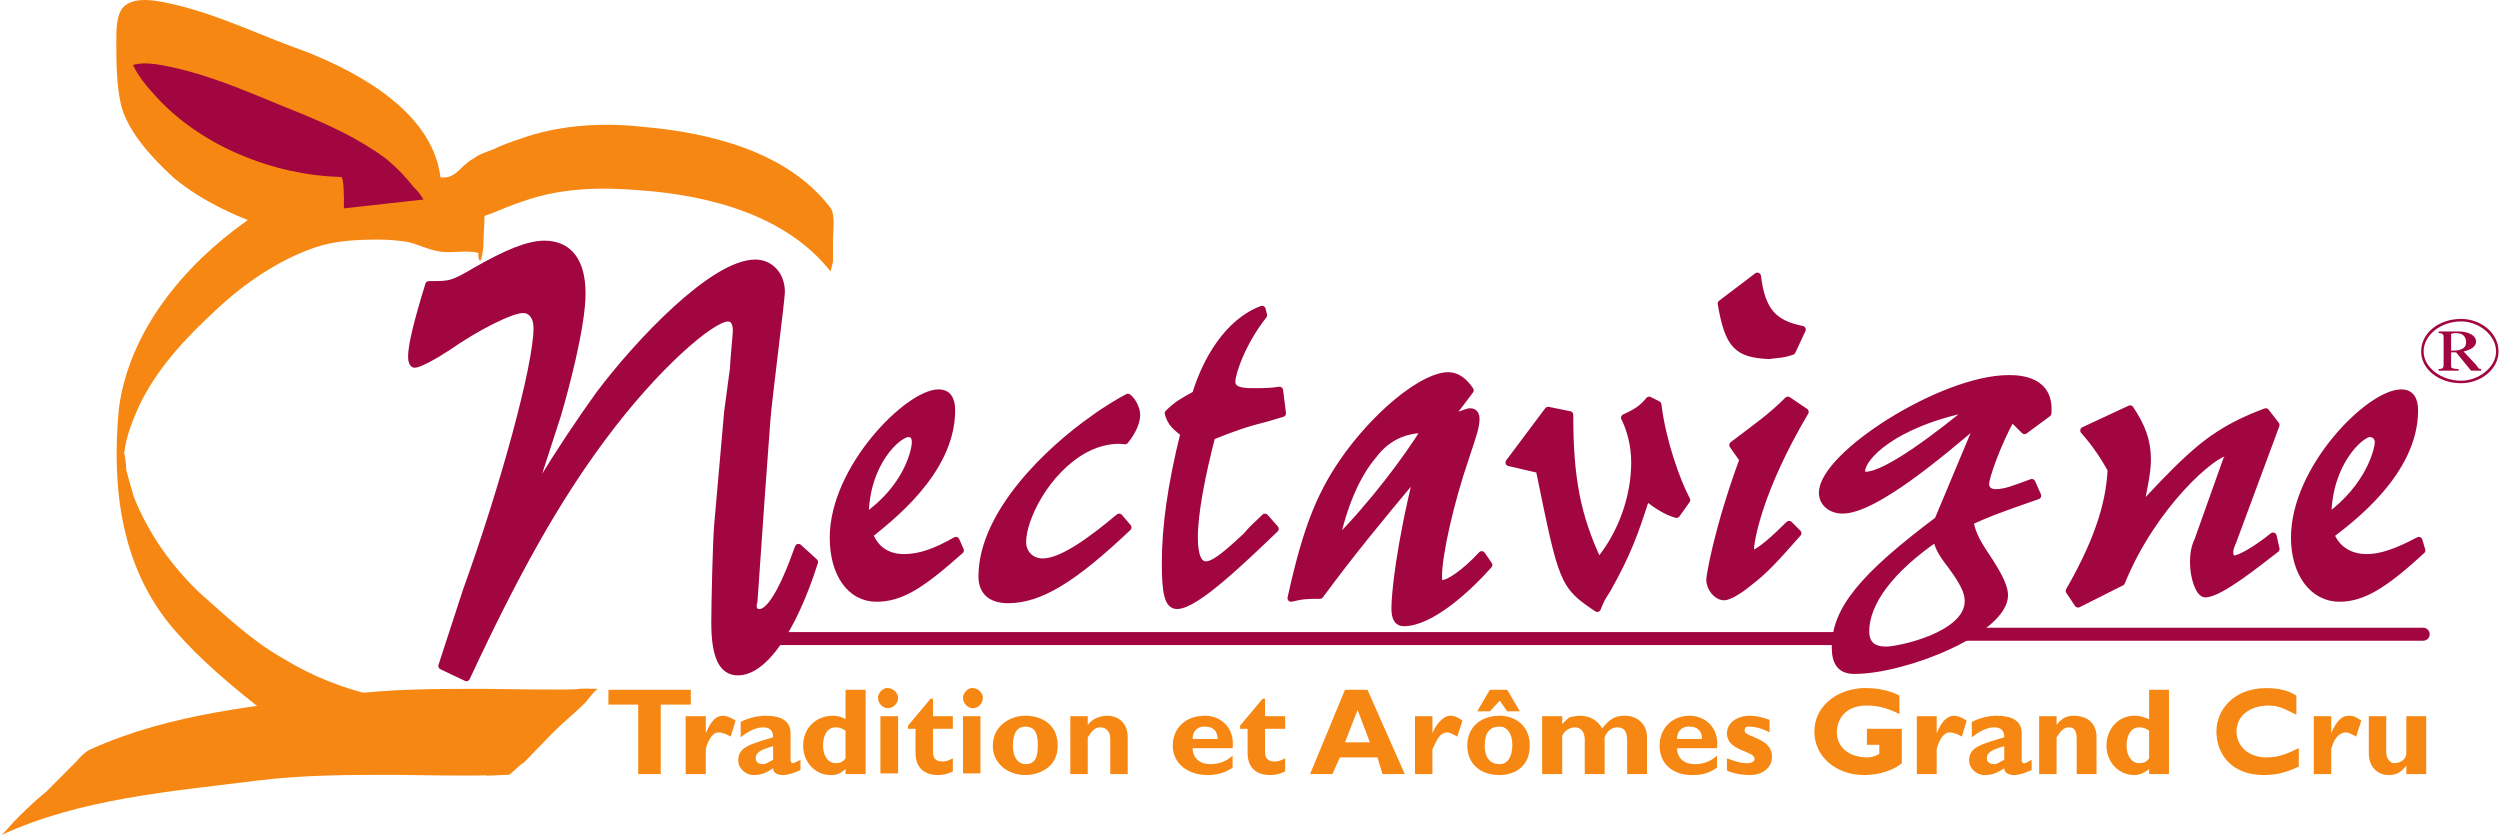 <?xml version="1.0" encoding="UTF-8" standalone="no"?>
<!-- Created with Inkscape (http://www.inkscape.org/) -->
<svg
   xmlns:svg="http://www.w3.org/2000/svg"
   xmlns="http://www.w3.org/2000/svg"
   version="1.0"
   width="1024"
   height="342"
   viewBox="0 0 322.18 107.728"
   id="svg17113"
   xml:space="preserve"><defs
     id="defs17116" /><g
     transform="translate(-404.761,-926.984)"
     id="layer1"><path
       d="M 0.332,0.751 C 0.315,0.818 0.284,0.841 0.257,0.848 C 0.242,0.853 0.226,0.851 0.211,0.837 C 0.207,0.833 0.203,0.829 0.199,0.824 C 0.196,0.819 0.192,0.817 0.189,0.81 C 0.183,0.8 0.182,0.784 0.175,0.788 C 0.174,0.788 0.171,0.714 0.175,0.712 C 0.181,0.708 0.183,0.72 0.188,0.731 C 0.19,0.738 0.193,0.741 0.196,0.744 C 0.2,0.749 0.204,0.754 0.209,0.759 C 0.224,0.775 0.24,0.776 0.256,0.772 C 0.283,0.766 0.314,0.743 0.332,0.675 C 0.332,0.674 0.333,0.687 0.333,0.686 C 0.333,0.695 0.333,0.704 0.333,0.713 C 0.333,0.723 0.334,0.743 0.332,0.751"
       transform="matrix(322.18,0,0,-107.736,404.761,1034.713)"
       style="fill:#f68712;fill-opacity:1;fill-rule:nonzero;stroke:none"
       id="path17844" /><path
       d="M 0.193,0.758 C 0.192,0.762 0.192,0.765 0.192,0.769 C 0.192,0.771 0.192,0.772 0.191,0.774 C 0.187,0.776 0.183,0.775 0.179,0.774 C 0.175,0.774 0.171,0.777 0.168,0.781 C 0.159,0.79 0.151,0.79 0.142,0.789 C 0.126,0.786 0.111,0.763 0.098,0.735 C 0.073,0.682 0.051,0.603 0.047,0.51 C 0.044,0.414 0.048,0.317 0.07,0.243 C 0.08,0.209 0.092,0.179 0.103,0.153 C 0.114,0.131 0.125,0.113 0.136,0.101 C 0.153,0.083 0.17,0.079 0.188,0.078 C 0.189,0.078 0.19,0.154 0.188,0.154 C 0.161,0.155 0.136,0.169 0.113,0.211 C 0.1,0.233 0.09,0.262 0.079,0.291 C 0.068,0.323 0.059,0.36 0.053,0.405 C 0.052,0.415 0.051,0.426 0.05,0.437 C 0.05,0.443 0.049,0.469 0.049,0.448 C 0.049,0.47 0.052,0.493 0.055,0.513 C 0.062,0.558 0.074,0.596 0.086,0.629 C 0.097,0.66 0.111,0.689 0.126,0.704 C 0.134,0.712 0.143,0.713 0.151,0.713 C 0.155,0.713 0.159,0.712 0.163,0.71 C 0.167,0.707 0.171,0.701 0.175,0.699 C 0.18,0.696 0.186,0.701 0.191,0.697 C 0.191,0.699 0.191,0.701 0.191,0.703 C 0.191,0.699 0.191,0.696 0.191,0.692 C 0.192,0.678 0.193,0.703 0.193,0.706 C 0.193,0.723 0.194,0.742 0.193,0.758"
       transform="matrix(322.18,0,0,-107.736,404.761,1034.713)"
       style="fill:#f68712;fill-opacity:1;fill-rule:nonzero;stroke:none"
       id="path17846" /><path
       d="M 0.175,0.763 C 0.175,0.788 0.16,0.835 0.153,0.85 C 0.144,0.87 0.132,0.888 0.122,0.899 C 0.111,0.911 0.055,0.99 0.048,0.95 C 0.042,0.906 0.064,0.834 0.075,0.812 C 0.083,0.796 0.092,0.782 0.101,0.772 C 0.114,0.757 0.121,0.751 0.136,0.75"
       transform="matrix(322.18,0,0,-107.736,404.761,1034.713)"
       style="fill:#a20640;fill-opacity:1;fill-rule:nonzero;stroke:none"
       id="path17858" /><path
       d="M 0.176,0.782 C 0.174,0.863 0.144,0.912 0.122,0.938 C 0.104,0.957 0.088,0.981 0.07,0.994 C 0.064,0.998 0.054,1.006 0.049,0.992 C 0.046,0.983 0.046,0.964 0.046,0.952 C 0.046,0.926 0.046,0.898 0.048,0.873 C 0.051,0.84 0.061,0.809 0.069,0.787 C 0.081,0.757 0.096,0.738 0.11,0.724 C 0.118,0.716 0.127,0.713 0.136,0.712 C 0.137,0.712 0.138,0.788 0.136,0.788 C 0.109,0.79 0.08,0.825 0.062,0.884 C 0.058,0.897 0.054,0.911 0.052,0.927 C 0.05,0.935 0.049,0.943 0.048,0.951 C 0.046,0.975 0.046,0.887 0.048,0.91 C 0.049,0.912 0.049,0.914 0.049,0.916 C 0.054,0.93 0.064,0.922 0.069,0.919 C 0.087,0.907 0.103,0.884 0.12,0.864 C 0.132,0.849 0.143,0.834 0.154,0.81 C 0.158,0.8 0.162,0.788 0.165,0.776 C 0.168,0.768 0.169,0.76 0.171,0.752 C 0.172,0.748 0.172,0.745 0.173,0.741 C 0.174,0.736 0.174,0.727 0.174,0.743 C 0.174,0.741 0.174,0.715 0.175,0.73 C 0.176,0.747 0.176,0.765 0.176,0.782"
       transform="matrix(322.18,0,0,-107.736,404.761,1034.713)"
       style="fill:#f68712;fill-opacity:1;fill-rule:nonzero;stroke:none"
       id="path17860" /><path
       d="M 0,0 C 0.032,0.044 0.068,0.052 0.102,0.065 C 0.121,0.072 0.139,0.072 0.157,0.072 C 0.16,0.072 0.195,0.07 0.195,0.072 C 0.207,0.106 0.219,0.14 0.231,0.175 C 0.231,0.174 0.23,0.174 0.23,0.174 C 0.228,0.174 0.225,0.161 0.224,0.159 C 0.218,0.143 0.213,0.126 0.207,0.109 C 0.203,0.098 0.199,0.086 0.195,0.073 C 0.194,0.071 0.194,0.071 0.194,0.071 C 0.197,0.071 0.2,0.072 0.203,0.072 C 0.204,0.072 0.208,0.086 0.209,0.086 C 0.213,0.098 0.217,0.111 0.221,0.123 C 0.225,0.135 0.23,0.147 0.234,0.159 C 0.234,0.159 0.238,0.175 0.239,0.175 C 0.238,0.175 0.23,0.176 0.23,0.174 C 0.218,0.14 0.206,0.105 0.194,0.071 C 0.194,0.071 0.195,0.071 0.195,0.072 C 0.197,0.073 0.2,0.084 0.201,0.086 C 0.205,0.098 0.209,0.11 0.213,0.123 C 0.217,0.135 0.222,0.147 0.226,0.159 C 0.226,0.16 0.231,0.172 0.231,0.175 C 0.231,0.173 0.196,0.175 0.193,0.175 C 0.174,0.175 0.156,0.175 0.138,0.168 C 0.103,0.155 0.068,0.146 0.036,0.103 C 0.034,0.101 0.031,0.092 0.03,0.088 C 0.026,0.076 0.022,0.064 0.018,0.052 C 0.013,0.04 0.009,0.028 0.005,0.016 C 0.004,0.013 0.001,0.002 0,0"
       transform="matrix(322.18,0,0,-107.736,404.761,1034.713)"
       style="fill:#f68712;fill-opacity:1;fill-rule:nonzero;stroke:none"
       id="path17862" /><path
       d="M 474.688,958.531 C 472.754,958.531 469.835,959.626 465.969,961.781 C 463.069,963.828 462.743,963.813 459.844,963.812 C 458.233,968.445 457.594,971.568 457.594,972.969 C 457.594,973.615 457.928,973.937 458.25,973.938 C 458.572,973.938 460.504,972.873 462.438,971.688 C 465.981,969.102 470.483,966.937 472.094,966.938 C 473.06,966.938 473.719,967.804 473.719,969.312 C 473.719,974.161 469.52,989.783 464.688,1003.25 L 461.469,1012.844 L 464.688,1014.469 C 471.131,1000.786 476.295,991.504 482.094,983.531 C 489.182,974.266 496.245,967.906 498.5,967.906 C 499.144,967.906 499.469,968.565 499.469,969.75 C 499.469,969.965 499.156,973.732 499.156,974.594 L 498.5,980.094 L 497.219,994.75 C 496.897,996.797 496.594,1004.883 496.594,1007.469 C 496.594,1011.67 497.879,1013.594 499.812,1013.594 C 503.356,1013.594 506.882,1008.303 509.781,999.469 L 507.531,997.656 C 505.598,1003.366 504.007,1006.062 502.719,1006.062 C 501.752,1006.062 501.75,1005.084 501.75,1004.438 L 502.719,991.5 L 503.344,981.156 C 503.666,978.571 505.281,965.64 505.281,964.562 C 505.281,962.408 503.996,960.906 502.062,960.906 C 496.585,960.906 486.905,971.15 481.75,977.938 C 479.495,981.277 476.921,985.034 474.344,989.344 L 472.75,991.406 L 476.281,980.625 C 477.57,977.285 479.5,969.216 479.5,964.906 C 479.5,960.705 477.909,958.531 474.688,958.531 z M 631.25,962.625 L 626.406,966.188 C 627.695,971.574 628.687,972.642 632.875,972.75 C 634.164,972.642 634.783,972.667 635.75,972.344 L 637.062,969.531 C 633.196,968.777 631.894,967.042 631.25,962.625 z M 567.469,966.938 C 562.958,968.554 560.361,973.719 558.75,977.812 C 557.139,978.782 556.507,979.235 555.219,980.312 C 555.541,981.713 556.18,982.03 557.469,983 C 555.536,989.68 554.906,994.947 554.906,999.688 C 554.906,1003.566 555.211,1005.094 556.5,1005.094 C 558.755,1005.094 564.874,999.174 569.062,995.188 L 567.781,993.781 C 566.815,994.751 566.185,995.294 565.219,996.156 C 562.319,998.85 561.029,999.812 560.062,999.812 C 559.096,999.812 558.75,998.714 558.75,996.344 C 558.75,993.219 559.42,988.376 561.031,983.312 C 563.609,982.127 565.194,981.706 568.094,980.844 L 570.031,980.312 L 569.719,977.406 C 568.43,977.514 567.476,977.625 566.188,977.625 C 564.254,977.625 563.594,977.188 563.594,976.219 C 563.594,975.141 564.882,971.243 567.781,967.688 L 567.469,966.938 z M 591.312,975.562 C 588.413,975.562 582.938,979.759 578.75,985.469 C 575.206,990.317 573.255,994.86 571,1004.125 C 572.611,1003.909 573.586,1003.795 574.875,1003.688 C 579.063,998.085 581.96,994.742 587.438,988.062 C 585.182,997.759 584.531,1003.808 584.531,1005.531 C 584.531,1006.824 584.846,1007.344 585.812,1007.344 C 589.034,1007.344 593.559,1003.246 596.781,999.906 L 595.812,998.625 C 593.557,1000.888 591.623,1002.281 590.656,1002.281 C 590.334,1002.281 590,1002.084 590,1001.438 C 590,998.636 591.629,991.832 593.562,985.906 C 594.529,983.105 594.844,981.907 594.844,980.938 C 594.844,980.399 594.832,980.188 594.188,980.188 C 593.865,980.188 593.236,980.524 591.625,981.062 L 594.188,977.281 C 593.543,976.204 592.601,975.562 591.312,975.562 z M 663.781,975.781 C 655.082,975.781 639.625,985.7 639.625,990.656 C 639.625,991.949 640.608,992.812 642.219,992.812 C 646.407,992.812 655.105,985.591 659.938,981.281 L 654.438,994.094 C 644.772,1001.312 641.25,1005.621 641.25,1010.469 C 641.25,1012.624 642.202,1013.5 643.812,1013.5 C 650.256,1013.5 663.156,1008.198 663.156,1003.781 C 663.156,1002.812 662.507,1001.641 661.219,999.594 C 659.608,997.331 659.269,996.144 658.625,994.312 C 660.88,993.343 662.189,992.908 667.344,990.969 L 666.688,989.25 C 664.754,990.004 663.476,990.531 662.188,990.531 C 661.221,990.531 660.906,990.098 660.906,989.344 C 660.906,988.59 662.192,984.291 664.125,980.844 L 665.719,982.469 L 668.938,980.312 C 668.938,976.111 665.392,975.781 663.781,975.781 z M 525.594,977.719 C 521.728,977.719 512.063,987.402 512.062,996.344 C 512.062,1000.869 514.3,1004.125 517.844,1004.125 C 520.743,1004.125 523.636,1002.511 528.469,998.094 L 527.844,996.688 C 525.266,998.304 523.318,998.937 521.062,998.938 C 519.129,998.938 517.529,997.877 516.562,995.938 C 519.14,994.214 527.5,987.833 527.5,979.969 C 527.5,978.46 526.883,977.719 525.594,977.719 z M 714.375,977.719 C 710.509,977.719 700.531,987.402 700.531,996.344 C 700.531,1000.869 703.091,1004.125 706.312,1004.125 C 709.534,1004.125 712.136,1002.511 716.969,998.094 L 716.625,996.688 C 713.725,998.304 711.808,998.937 709.875,998.938 C 707.62,998.938 705.988,997.877 705.344,995.938 C 707.599,994.214 716,987.833 716,979.969 C 716,978.46 715.342,977.719 714.375,977.719 z M 550.062,978.375 C 549.096,978.59 547.173,979.86 545.562,980.938 C 540.085,984.924 531.375,993.142 531.375,1001.438 C 531.375,1003.269 532.338,1004.344 534.594,1004.344 C 538.782,1004.344 542.975,1001.742 550.062,995.062 L 549.094,993.781 C 545.55,996.582 541.702,999.594 539.125,999.594 C 537.514,999.594 536.531,998.415 536.531,996.906 C 536.531,993.997 539.439,987.725 544.594,985.031 C 546.527,983.846 548.461,983.642 549.75,983.75 C 550.717,982.673 551.344,981.484 551.344,980.406 C 551.344,979.652 550.707,978.698 550.062,978.375 z M 617.406,978.594 C 616.44,979.563 615.798,980.09 614.188,980.844 C 615.154,982.244 615.469,984.394 615.469,986.656 C 615.469,991.181 613.868,995.913 610.969,999.469 C 608.069,993.543 607.094,988.702 607.094,980.406 L 604.188,979.875 L 599.344,986.656 L 603.219,987.531 C 606.118,1002.076 606.114,1002.497 610.625,1005.406 C 610.947,1004.652 611.293,1004.216 611.938,1003.031 C 614.515,998.291 615.452,995.834 617.062,991.094 C 618.351,992.279 619.649,993.021 620.938,993.344 L 622.219,991.5 C 620.93,989.022 619.019,983.744 618.375,979.219 L 617.406,978.594 z M 635.125,978.594 C 632.87,980.856 631.243,982.022 628.344,984.5 L 629.312,986.344 C 626.091,995.394 625.125,1001.302 625.125,1001.625 C 625.125,1002.918 626.096,1003.906 627.062,1003.906 C 627.707,1003.906 628.68,1003.268 629.969,1002.406 C 632.224,1000.683 633.507,999.152 636.406,995.812 L 635.438,994.75 C 633.827,996.366 631.56,998.406 630.594,998.406 C 630.594,998.406 630.281,998.292 630.281,997.969 C 630.281,996.676 631.576,990.113 637.375,980.094 L 635.125,978.594 z M 658.969,979.562 C 655.103,982.902 647.993,988.281 645.094,988.281 C 644.772,988.281 644.781,988.073 644.781,987.75 C 644.781,986.026 648.659,981.61 658.969,979.562 z M 679.594,979.656 L 673.469,982.562 C 675.08,984.179 676.033,985.915 677,987.531 C 676.678,991.194 675.72,995.83 671.531,1003.156 L 672.812,1004.875 L 678.281,1002.062 C 682.47,992.151 690.202,985.375 691.812,985.375 C 692.135,985.375 692.156,985.486 692.156,985.594 C 692.156,985.809 692.135,986.021 691.812,986.344 L 687.969,996.688 C 687.647,997.549 687.625,998.391 687.625,999.469 C 687.625,1001.624 688.293,1003.562 688.938,1003.562 C 690.871,1003.562 695.704,999.689 698.281,997.75 L 697.938,996.156 C 695.682,997.88 693.426,999.062 692.781,999.062 C 692.459,999.062 692.156,998.851 692.156,998.312 C 692.156,997.882 692.469,997.337 692.469,996.906 L 698.281,981.719 L 696.969,980.094 C 691.814,981.925 689.255,984.078 687,986.125 C 685.067,987.957 682.496,990.547 680.562,992.594 C 681.207,990.116 681.5,988.158 681.5,986.219 C 681.5,983.956 680.882,981.919 679.594,979.656 z M 588.406,982.469 C 586.151,986.24 581.645,992.26 576.812,997 C 577.779,992.475 579.713,988.287 581.969,985.594 C 583.58,983.547 585.829,982.469 588.406,982.469 z M 521.719,982.781 C 522.363,982.781 522.688,983.416 522.688,984.062 C 522.688,984.924 521.727,989.795 516.25,993.781 C 516.25,986.563 520.43,982.781 521.719,982.781 z M 710.188,982.781 C 710.832,982.781 711.469,983.416 711.469,984.062 C 711.469,984.924 710.518,989.795 704.719,993.781 C 704.719,986.563 709.221,982.781 710.188,982.781 z M 654.438,996.25 C 654.76,997.543 655.086,998.182 656.375,999.906 C 657.664,1001.846 658.312,1003.36 658.312,1004.438 C 658.312,1008.962 649.621,1010.906 647.688,1010.906 C 646.077,1010.906 645.094,1010.053 645.094,1008.438 C 645.094,1004.774 648.638,1000.452 654.438,996.25 z "
       transform="translate(3.9140875e-6,1.7797501e-6)"
       style="fill:#a20640;fill-opacity:1;fill-rule:nonzero;stroke:none"
       id="path17864" /><path
       d="M 474.812,958.5 C 472.763,958.5 469.975,959.639 466.062,961.875 C 462.895,963.738 462.701,963.719 459.906,963.719 C 458.416,968.563 457.688,971.541 457.688,973.031 C 457.688,973.59 457.876,973.969 458.062,973.969 C 458.621,973.969 460.667,972.868 462.344,971.75 C 466.07,969.142 470.541,966.906 472.031,966.906 C 473.149,966.906 473.875,967.822 473.875,969.312 C 473.875,974.157 469.594,989.805 464.75,1003.219 L 461.594,1012.906 L 464.75,1014.406 C 471.085,1000.806 476.319,991.48 482.281,983.469 C 489.175,974.153 496.419,968 498.469,968 C 499.214,968 499.594,968.57 499.594,969.688 C 499.594,970.06 499.219,973.786 499.219,974.531 L 498.469,980.125 L 497.188,994.656 C 497.001,996.706 496.812,1004.89 496.812,1007.312 C 496.812,1011.598 497.732,1013.656 499.781,1013.656 C 503.135,1013.656 506.862,1008.256 509.656,999.5 L 507.594,997.625 C 505.544,1003.401 503.867,1006.031 502.562,1006.031 C 501.631,1006.031 501.657,1005.09 501.844,1004.531 L 502.75,991.5 L 503.5,981.25 C 503.686,978.642 505.375,965.588 505.375,964.656 C 505.375,962.421 503.894,960.938 502.031,960.938 C 496.628,960.938 486.937,971.168 481.906,977.875 C 479.484,981.229 476.858,985.152 474.25,989.438 L 472.938,991.5 L 476.5,980.5 C 477.432,977.333 479.656,969.129 479.656,964.844 C 479.656,960.745 477.98,958.5 474.812,958.5 z M 631.312,962.625 L 626.656,966.156 C 627.588,971.559 628.714,972.657 632.812,972.844 C 634.303,972.657 634.663,972.685 635.781,972.312 L 637.094,969.5 C 633.367,968.755 631.871,967.096 631.312,962.625 z M 567.406,966.906 C 562.935,968.583 560.148,973.59 558.844,977.875 C 557.167,978.807 556.43,979.195 555.312,980.312 C 555.685,981.617 556.226,981.975 557.344,982.906 C 555.667,989.613 554.938,995.03 554.938,999.688 C 554.938,1003.6 555.32,1005.094 556.438,1005.094 C 558.86,1005.094 564.995,999.131 569.094,995.219 L 567.781,993.719 C 566.85,994.65 566.12,995.225 565.375,996.156 C 562.394,998.951 561.088,999.875 560.156,999.875 C 559.225,999.875 558.656,998.766 558.656,996.344 C 558.656,993.177 559.602,988.312 560.906,983.281 C 563.701,982.163 565.175,981.62 568.156,980.875 L 570.031,980.312 L 569.656,977.344 C 568.538,977.53 567.429,977.531 566.125,977.531 C 564.262,977.531 563.5,977.15 563.5,976.219 C 563.5,975.101 564.799,971.196 567.594,967.656 L 567.406,966.906 z M 591.438,975.469 C 588.456,975.469 582.879,979.756 578.594,985.531 C 575.054,990.375 573.206,994.841 571.156,1004.156 C 572.647,1003.784 573.384,1003.781 574.875,1003.781 C 579.16,998.006 581.942,994.645 587.531,987.938 C 585.109,997.626 584.563,1003.792 584.562,1005.469 C 584.562,1006.773 584.942,1007.312 585.688,1007.312 C 589.041,1007.312 593.675,1003.229 596.656,999.875 L 595.75,998.562 C 593.514,1000.985 591.464,1002.281 590.719,1002.281 C 590.346,1002.281 590.156,1002.12 590.156,1001.375 C 590.156,998.58 591.638,991.868 593.688,985.906 C 594.619,983.112 595,981.994 595,981.062 C 595,980.504 594.809,980.125 594.25,980.125 C 593.877,980.125 593.114,980.504 591.438,981.062 L 594.25,977.344 C 593.505,976.226 592.555,975.469 591.438,975.469 z M 663.75,975.844 C 655.179,975.844 639.719,985.718 639.719,990.562 C 639.719,991.867 640.822,992.781 642.312,992.781 C 646.411,992.781 654.969,985.535 660,981.25 L 654.625,994.094 C 644.937,1001.36 641.375,1005.656 641.375,1010.5 C 641.375,1012.549 642.136,1013.469 643.812,1013.469 C 650.52,1013.469 663.187,1008.253 663.188,1003.781 C 663.188,1002.85 662.617,1001.549 661.312,999.5 C 659.822,997.264 659.091,996.144 658.719,994.281 C 660.768,993.35 662.066,992.801 667.469,990.938 L 666.719,989.25 C 664.669,989.995 663.367,990.562 662.062,990.562 C 661.317,990.562 660.75,990.183 660.75,989.438 C 660.75,988.506 662.262,984.229 664.125,980.875 L 665.781,982.531 L 668.781,980.312 C 669.154,976.027 665.241,975.844 663.75,975.844 z M 525.688,977.688 C 521.775,977.688 512.094,987.401 512.094,996.344 C 512.094,1001.001 514.303,1004.156 517.656,1004.156 C 520.824,1004.156 523.438,1002.471 528.469,998 L 527.906,996.719 C 525.298,998.209 523.268,998.938 521.219,998.938 C 518.983,998.938 517.495,997.832 516.75,995.969 C 518.986,994.106 527.344,987.949 527.344,979.938 C 527.344,978.447 526.805,977.688 525.688,977.688 z M 714.406,977.688 C 710.307,977.688 700.625,987.401 700.625,996.344 C 700.625,1001.001 703.053,1004.156 706.406,1004.156 C 709.387,1004.156 712.187,1002.471 717.031,998 L 716.656,996.719 C 713.861,998.209 711.801,998.938 709.938,998.938 C 707.702,998.938 706.027,997.832 705.281,995.969 C 707.703,994.106 716.094,987.949 716.094,979.938 C 716.094,978.447 715.524,977.688 714.406,977.688 z M 550.094,978.25 C 549.348,978.623 547.116,979.945 545.625,981.062 C 540.035,984.975 531.281,993.177 531.281,1001.375 C 531.281,1003.238 532.389,1004.344 534.625,1004.344 C 538.724,1004.344 543.014,1001.738 550.094,995.031 L 548.969,993.719 C 545.615,996.513 541.702,999.5 539.094,999.5 C 537.603,999.5 536.5,998.397 536.5,996.906 C 536.5,993.925 539.469,987.763 544.5,984.969 C 546.549,983.851 548.601,983.657 549.719,983.844 C 550.65,982.726 551.219,981.432 551.219,980.5 C 551.219,979.755 550.653,978.623 550.094,978.25 z M 617.344,978.625 C 616.598,979.557 615.864,980.13 614.188,980.875 C 614.933,982.365 615.5,984.421 615.5,986.656 C 615.5,991.128 613.794,995.96 610.812,999.5 C 608.018,993.538 607.094,988.698 607.094,980.5 L 604.312,979.938 L 599.281,986.656 L 603.188,987.562 C 606.169,1002.095 606.185,1002.488 610.656,1005.469 C 611.029,1004.537 611.192,1004.149 611.938,1003.031 C 614.546,998.374 615.478,995.783 616.969,991.125 C 618.459,992.243 619.571,992.971 620.875,993.344 L 622.188,991.5 C 620.883,989.078 619.028,983.845 618.469,979.188 L 617.344,978.625 z M 635.25,978.625 C 633.014,980.861 631.324,981.984 628.156,984.406 L 629.469,986.281 C 626.115,995.41 625.187,1001.377 625.188,1001.75 C 625.188,1002.868 626.1,1003.969 627.031,1003.969 C 627.59,1003.969 628.913,1003.213 630.031,1002.281 C 632.267,1000.605 633.55,999.135 636.531,995.781 L 635.406,994.656 C 633.729,996.333 631.495,998.375 630.75,998.375 C 630.564,998.375 630.406,998.186 630.406,998 C 630.406,996.696 631.507,990.186 637.469,980.125 L 635.25,978.625 z M 659.094,979.562 C 654.995,982.916 648.076,988.313 645.281,988.312 C 644.909,988.312 644.75,988.123 644.75,987.75 C 644.75,986.073 648.66,981.612 659.094,979.562 z M 679.406,979.75 L 673.438,982.531 C 674.928,984.208 676.037,985.886 676.969,987.562 C 676.782,991.102 675.848,995.766 671.562,1003.219 L 672.688,1004.906 L 678.281,1002.094 C 682.38,992.033 690.198,985.344 691.875,985.344 C 692.061,985.344 692.063,985.532 692.062,985.719 C 692.062,985.719 692.061,986.095 691.875,986.281 L 688.156,996.719 C 687.784,997.464 687.594,998.382 687.594,999.5 C 687.594,1001.549 688.348,1003.594 689.094,1003.594 C 690.957,1003.594 695.797,999.676 698.219,997.812 L 697.844,996.156 C 695.794,997.833 693.558,999.125 692.812,999.125 C 692.44,999.125 692.25,998.746 692.25,998.188 C 692.25,997.815 692.439,997.279 692.625,996.906 L 698.219,981.812 L 696.906,980.125 C 691.876,981.988 689.267,984.044 687.031,986.094 C 684.982,987.957 682.551,990.544 680.688,992.594 C 681.06,990.172 681.625,988.144 681.625,986.281 C 681.625,983.859 680.897,981.986 679.406,979.75 z M 588.469,982.375 C 586.047,986.287 581.564,992.249 576.906,996.906 C 577.838,992.435 579.514,988.327 581.75,985.719 C 583.427,983.483 585.674,982.375 588.469,982.375 z M 521.781,982.906 C 522.34,982.906 522.688,983.286 522.688,984.031 C 522.688,984.963 521.777,989.806 516.188,993.719 C 516.188,986.639 520.477,982.906 521.781,982.906 z M 710.312,982.906 C 710.871,982.906 711.437,983.286 711.438,984.031 C 711.438,984.963 710.309,989.806 704.906,993.719 C 704.906,986.639 709.195,982.906 710.312,982.906 z M 654.438,996.344 C 654.624,997.462 654.977,998.198 656.281,999.875 C 657.772,1001.924 658.531,1003.227 658.531,1004.531 C 658.531,1009.003 649.583,1010.875 647.906,1010.875 C 646.229,1010.875 645.281,1010.114 645.281,1008.438 C 645.281,1004.711 648.475,1000.442 654.438,996.344 z "
       transform="translate(-3.1448736e-6,2.175743e-7)"
       style="fill:none;stroke:#a20640;stroke-width:0.932;stroke-linecap:round;stroke-linejoin:round;stroke-miterlimit:4;stroke-dasharray:none;stroke-opacity:1"
       id="path17868" /><path
       d="M 1,0.579 C 1,0.558 0.993,0.541 0.985,0.541 C 0.976,0.541 0.969,0.558 0.969,0.579 C 0.969,0.601 0.976,0.618 0.985,0.618 C 0.993,0.618 1,0.601 1,0.579 z M 0.97,0.579 C 0.97,0.56 0.977,0.544 0.985,0.544 C 0.992,0.544 0.999,0.56 0.999,0.579 C 0.999,0.599 0.992,0.615 0.985,0.615 C 0.977,0.615 0.97,0.599 0.97,0.579 z M 0.976,0.603 L 0.984,0.603 C 0.988,0.603 0.991,0.598 0.991,0.591 C 0.991,0.585 0.989,0.581 0.986,0.579 L 0.991,0.563 C 0.992,0.559 0.992,0.558 0.993,0.558 L 0.993,0.556 L 0.989,0.556 L 0.983,0.578 L 0.981,0.578 L 0.981,0.561 C 0.981,0.559 0.982,0.558 0.984,0.558 L 0.984,0.556 L 0.976,0.556 L 0.976,0.558 C 0.978,0.558 0.978,0.56 0.978,0.565 L 0.978,0.594 C 0.978,0.599 0.978,0.601 0.976,0.601 L 0.976,0.603 z M 0.981,0.58 C 0.983,0.58 0.987,0.58 0.987,0.59 C 0.987,0.596 0.986,0.601 0.983,0.601 C 0.982,0.601 0.982,0.601 0.981,0.6 L 0.981,0.58"
       transform="matrix(322.18,0,0,-107.736,404.761,1034.713)"
       style="fill:#a20640;fill-opacity:1;fill-rule:nonzero;stroke:none"
       id="path17924" /><path
       d="M 114.125,88.781 C 113.571,88.912 113.094,89.466 113.094,90.031 C 113.094,90.785 113.731,91.375 114.375,91.375 C 115.019,91.375 115.688,90.785 115.688,90.031 C 115.688,89.385 115.019,88.781 114.375,88.781 C 114.294,88.781 114.204,88.763 114.125,88.781 z M 125.094,88.781 C 124.54,88.912 124.063,89.466 124.062,90.031 C 124.062,90.785 124.699,91.375 125.344,91.375 C 125.988,91.375 126.625,90.785 126.625,90.031 C 126.625,89.385 125.988,88.781 125.344,88.781 C 125.263,88.781 125.173,88.763 125.094,88.781 z M 239.969,88.781 C 236.463,89.053 233.906,91.345 233.906,94.375 C 233.906,97.715 236.8,100 240.344,100 C 242.277,100 244.221,99.331 245.188,98.469 L 245.188,94.031 L 240.688,94.031 L 240.688,96.094 L 242.281,96.094 L 242.281,97.281 C 241.637,97.604 241.332,97.719 240.688,97.719 C 238.432,97.719 236.812,96.439 236.812,94.5 C 236.812,92.884 237.788,91.031 240.688,91.031 C 242.298,91.031 243.586,91.478 244.875,92.125 L 244.875,89.75 C 243.908,89.211 242.298,88.781 240.688,88.781 C 240.446,88.781 240.202,88.763 239.969,88.781 z M 292.219,88.781 C 288.03,88.781 285.781,91.574 285.781,94.375 C 285.781,97.284 287.718,100 291.906,100 C 293.517,100 294.795,99.66 296.406,98.906 L 296.406,96.531 C 294.795,97.285 293.83,97.719 292.219,97.719 C 289.964,97.719 288.375,96.314 288.375,94.375 C 288.375,92.436 289.985,91.031 292.562,91.031 C 293.851,91.031 294.805,91.572 296.094,92.219 L 296.094,89.75 C 295.127,89.104 293.83,88.781 292.219,88.781 z M 78.312,89 L 78.312,90.906 L 82.156,90.906 L 82.156,99.875 L 85.062,99.875 L 85.062,90.906 L 88.938,90.906 L 88.938,89 L 78.312,89 z M 108.906,89 L 108.906,92.781 C 108.584,92.566 107.957,92.344 107.312,92.344 C 105.057,92.344 103.437,93.956 103.438,96.219 C 103.438,98.373 105.036,100 106.969,100 C 107.935,100 108.262,99.757 108.906,99.219 L 108.906,99.875 L 111.5,99.875 L 111.5,89 L 108.906,89 z M 173.344,89 L 168.844,99.875 L 171.719,99.875 L 172.688,97.719 L 177.531,97.719 L 178.188,99.875 L 181.062,99.875 L 176.25,89 L 173.344,89 z M 192.031,89 L 190.406,91.781 L 192.031,91.781 L 193.312,90.406 L 194.281,91.781 L 195.906,91.781 L 194.281,89 L 192.031,89 z M 277.094,89 L 277.094,92.781 C 276.449,92.566 276.123,92.344 275.156,92.344 C 273.223,92.344 271.594,93.956 271.594,96.219 C 271.594,98.373 273.223,100 275.156,100 C 275.801,100 276.449,99.757 277.094,99.219 L 277.094,99.875 L 279.656,99.875 L 279.656,89 L 277.094,89 z M 119.875,90.156 L 116.969,93.625 L 116.969,94.031 L 117.938,94.031 L 117.938,97.156 C 117.938,99.203 119.233,100 120.844,100 C 121.488,100 122.106,99.855 122.75,99.531 L 122.75,97.844 C 122.106,98.167 121.791,98.25 121.469,98.25 C 120.502,98.25 120.188,97.785 120.188,97.031 L 120.188,94.031 L 122.75,94.031 L 122.75,92.406 L 120.188,92.406 L 120.188,90.156 L 119.875,90.156 z M 162.719,90.156 L 159.812,93.625 L 159.812,94.031 L 160.781,94.031 L 160.781,97.156 C 160.781,99.203 162.077,100 163.688,100 C 164.332,100 164.981,99.855 165.625,99.531 L 165.625,97.844 C 164.981,98.167 164.635,98.25 164.312,98.25 C 163.346,98.25 163.031,97.785 163.031,97.031 L 163.031,94.031 L 165.625,94.031 L 165.625,92.406 L 163.031,92.406 L 163.031,90.156 L 162.719,90.156 z M 174.969,91.594 L 176.562,95.781 L 173.344,95.781 L 174.969,91.594 z M 93.125,92.344 C 92.158,92.344 91.519,93.085 90.875,94.594 L 90.875,92.406 L 88.281,92.406 L 88.281,99.875 L 90.875,99.875 L 90.875,96.656 C 91.197,95.363 91.824,94.5 92.469,94.5 C 93.113,94.5 93.449,94.708 94.094,95.031 L 94.719,92.969 C 94.074,92.538 93.447,92.344 93.125,92.344 z M 98.594,92.344 C 97.627,92.344 96.342,92.618 95.375,93.156 L 95.375,95.125 C 96.342,94.371 97.315,93.844 98.281,93.844 C 99.248,93.844 99.563,94.371 99.562,95.125 C 96.341,96.095 95.062,96.432 95.062,98.156 C 95.062,99.126 96.033,100 97,100 C 97.967,100 98.596,99.771 99.562,99.125 C 99.562,99.771 100.199,100 100.844,100 C 101.488,100 102.449,99.667 103.094,99.344 L 103.094,98.031 C 102.449,98.355 102.156,98.469 102.156,98.469 C 101.834,98.469 101.812,98.23 101.812,97.906 L 101.812,94.594 C 101.812,92.978 100.527,92.344 98.594,92.344 z M 132.094,92.344 C 130.161,92.344 127.906,93.633 127.906,96.219 C 127.906,98.481 129.839,100 132.094,100 C 133.705,100 136.281,99.128 136.281,96.219 C 136.281,93.31 134.027,92.344 132.094,92.344 z M 142.75,92.344 C 141.783,92.344 140.801,92.669 140.156,93.531 L 140.156,92.406 L 137.906,92.406 L 137.906,99.875 L 140.156,99.875 L 140.156,95.125 C 140.801,94.155 141.137,93.844 141.781,93.844 C 142.426,93.844 143.062,94.266 143.062,95.344 L 143.062,99.875 L 145.312,99.875 L 145.312,95.125 C 145.312,92.97 143.717,92.344 142.75,92.344 z M 155.312,92.344 C 152.735,92.344 151.125,93.956 151.125,96.219 C 151.125,98.481 153.048,100 155.625,100 C 155.947,100 157.555,100.001 158.844,99.031 L 158.844,97.5 C 157.877,98.362 156.904,98.594 155.938,98.594 C 154.649,98.594 153.688,97.824 153.688,96.531 L 158.844,96.531 C 159.166,93.838 157.246,92.344 155.312,92.344 z M 186.875,92.344 C 186.231,92.344 185.269,93.085 184.625,94.594 L 184.625,92.406 L 182.375,92.406 L 182.375,99.875 L 184.625,99.875 L 184.625,96.656 C 185.269,95.363 185.596,94.5 186.562,94.5 C 186.885,94.5 187.199,94.708 187.844,95.031 L 188.5,92.969 C 187.856,92.538 187.519,92.344 186.875,92.344 z M 193.312,92.344 C 191.057,92.344 189.125,93.633 189.125,96.219 C 189.125,98.481 190.735,100 193.312,100 C 194.923,100 197.187,99.128 197.188,96.219 C 197.188,93.31 194.923,92.344 193.312,92.344 z M 203.625,92.344 C 203.303,92.344 202.988,92.424 202.344,92.531 C 202.022,92.747 201.697,93.083 201.375,93.406 L 201.375,92.406 L 198.781,92.406 L 198.781,99.875 L 201.375,99.875 L 201.375,94.906 C 201.697,94.26 202.356,93.844 203,93.844 C 203.644,93.844 204.281,94.284 204.281,95.469 L 204.281,99.875 L 206.844,99.875 L 206.844,95.125 C 207.166,94.263 207.824,93.844 208.469,93.844 C 209.435,93.844 209.75,94.454 209.75,95.531 L 209.75,99.875 L 212.312,99.875 L 212.312,95.125 C 212.312,93.401 211.048,92.344 209.438,92.344 C 208.149,92.344 207.498,92.784 206.531,93.969 C 205.887,92.891 204.914,92.344 203.625,92.344 z M 217.812,92.344 C 215.557,92.344 213.938,93.956 213.938,96.219 C 213.938,98.481 215.548,100 218.125,100 C 218.769,100 220.055,100.001 221.344,99.031 L 221.344,97.5 C 220.377,98.362 219.404,98.594 218.438,98.594 C 217.149,98.594 216.187,97.824 216.188,96.531 L 221.344,96.531 C 221.666,93.838 219.746,92.344 217.812,92.344 z M 225.531,92.344 C 223.92,92.344 222.625,93.301 222.625,94.594 C 222.625,96.964 226.188,96.829 226.188,97.906 C 226.188,98.23 225.863,98.469 225.219,98.469 C 224.252,98.469 223.592,98.167 222.625,97.844 L 222.625,99.406 C 222.947,99.622 224.243,100 225.531,100 C 227.142,100 228.438,99.133 228.438,97.625 C 228.438,95.147 224.906,95.143 224.906,94.281 C 224.906,93.743 225.209,93.75 225.531,93.75 C 226.176,93.75 227.158,93.961 228.125,94.5 L 228.125,92.875 C 227.158,92.552 226.498,92.344 225.531,92.344 z M 251.969,92.344 C 251.002,92.344 250.332,93.085 249.688,94.594 L 249.688,92.406 L 247.125,92.406 L 247.125,99.875 L 249.688,99.875 L 249.688,96.656 C 250.01,95.363 250.668,94.5 251.312,94.5 C 251.957,94.5 252.293,94.708 252.938,95.031 L 253.562,92.969 C 252.918,92.538 252.291,92.344 251.969,92.344 z M 257.438,92.344 C 256.471,92.344 255.185,92.618 254.219,93.156 L 254.219,95.125 C 255.185,94.371 256.158,93.844 257.125,93.844 C 258.092,93.844 258.406,94.371 258.406,95.125 C 255.184,96.095 253.875,96.432 253.875,98.156 C 253.875,99.126 254.846,100 255.812,100 C 256.779,100 257.44,99.771 258.406,99.125 C 258.406,99.771 259.043,100 259.688,100 C 260.332,100 261.293,99.667 261.938,99.344 L 261.938,98.031 C 261.293,98.355 261.291,98.469 260.969,98.469 C 260.647,98.469 260.656,98.23 260.656,97.906 L 260.656,94.594 C 260.656,92.978 259.371,92.344 257.438,92.344 z M 267.406,92.344 C 266.44,92.344 265.801,92.669 265.156,93.531 L 265.156,92.406 L 262.906,92.406 L 262.906,99.875 L 265.156,99.875 L 265.156,95.125 C 265.801,94.155 266.137,93.844 266.781,93.844 C 267.426,93.844 267.75,94.266 267.75,95.344 L 267.75,99.875 L 270.312,99.875 L 270.312,95.125 C 270.313,92.97 268.695,92.344 267.406,92.344 z M 302.875,92.344 C 301.908,92.344 301.238,93.085 300.594,94.594 L 300.594,92.406 L 298.344,92.406 L 298.344,99.875 L 300.594,99.875 L 300.594,96.656 C 300.916,95.363 301.565,94.5 302.531,94.5 C 302.853,94.5 303.168,94.708 303.812,95.031 L 304.469,92.969 C 303.824,92.538 303.519,92.344 302.875,92.344 z M 113.406,92.406 L 113.406,99.781 L 115.688,99.781 L 115.688,92.406 L 113.406,92.406 z M 124.062,92.406 L 124.062,99.781 L 126.312,99.781 L 126.312,92.406 L 124.062,92.406 z M 305.438,92.406 L 305.438,97.156 C 305.438,99.096 306.711,100 308,100 C 308.967,100 309.637,99.643 310.281,98.781 L 310.281,99.875 L 312.844,99.875 L 312.844,92.406 L 310.281,92.406 L 310.281,97.156 C 310.281,97.91 309.623,98.469 308.656,98.469 C 308.334,98.469 307.687,98.001 307.688,97.031 L 307.688,92.406 L 305.438,92.406 z M 132.094,93.75 C 133.382,93.75 133.719,94.693 133.719,96.094 C 133.719,97.71 133.382,98.594 132.094,98.594 C 131.449,98.594 130.5,98.05 130.5,96.219 C 130.5,94.495 131.127,93.75 132.094,93.75 z M 154.969,93.75 C 155.079,93.733 155.192,93.75 155.312,93.75 C 156.279,93.75 156.906,94.266 156.906,95.344 L 153.688,95.344 C 153.688,94.401 154.198,93.868 154.969,93.75 z M 193.312,93.75 C 194.279,93.75 194.938,94.693 194.938,96.094 C 194.938,97.71 194.279,98.594 193.312,98.594 C 192.346,98.594 191.375,98.05 191.375,96.219 C 191.375,94.495 192.024,93.75 193.312,93.75 z M 217.469,93.75 C 217.579,93.733 217.692,93.75 217.812,93.75 C 218.779,93.75 219.406,94.266 219.406,95.344 L 216.188,95.344 C 216.188,94.401 216.698,93.868 217.469,93.75 z M 107.625,93.844 C 108.269,93.844 108.584,94.066 108.906,94.281 L 108.906,97.844 C 108.584,98.275 108.269,98.469 107.625,98.469 C 106.658,98.469 106,97.512 106,96.219 C 106,94.71 106.658,93.844 107.625,93.844 z M 275.812,93.844 C 276.457,93.844 276.772,94.066 277.094,94.281 L 277.094,97.844 C 276.772,98.275 276.457,98.469 275.812,98.469 C 274.846,98.469 274.187,97.512 274.188,96.219 C 274.188,94.71 274.846,93.844 275.812,93.844 z M 99.562,96.281 L 99.562,98.031 C 98.918,98.355 98.603,98.594 98.281,98.594 C 97.637,98.594 97.312,98.275 97.312,97.844 C 97.312,97.09 97.952,96.712 99.562,96.281 z M 258.406,96.281 L 258.406,98.031 C 257.762,98.355 257.447,98.594 257.125,98.594 C 256.481,98.594 256.156,98.275 256.156,97.844 C 256.156,97.09 256.795,96.712 258.406,96.281 z "
       transform="translate(404.761,926.984)"
       style="fill:#f68712;fill-opacity:1;fill-rule:nonzero;stroke:none"
       id="path17934" /><path
       d="M 657.031,1008.812 L 717.219,1008.812 L 657.031,1008.812 z M 500.719,1009.375 L 644.375,1009.375 L 500.719,1009.375 z "
       transform="translate(-3.1448736e-6,2.175743e-7)"
       style="fill:none;stroke:#a20640;stroke-width:1.677;stroke-linecap:round;stroke-linejoin:round;stroke-miterlimit:4;stroke-dasharray:none;stroke-opacity:1"
       id="path17928" /></g></svg>
